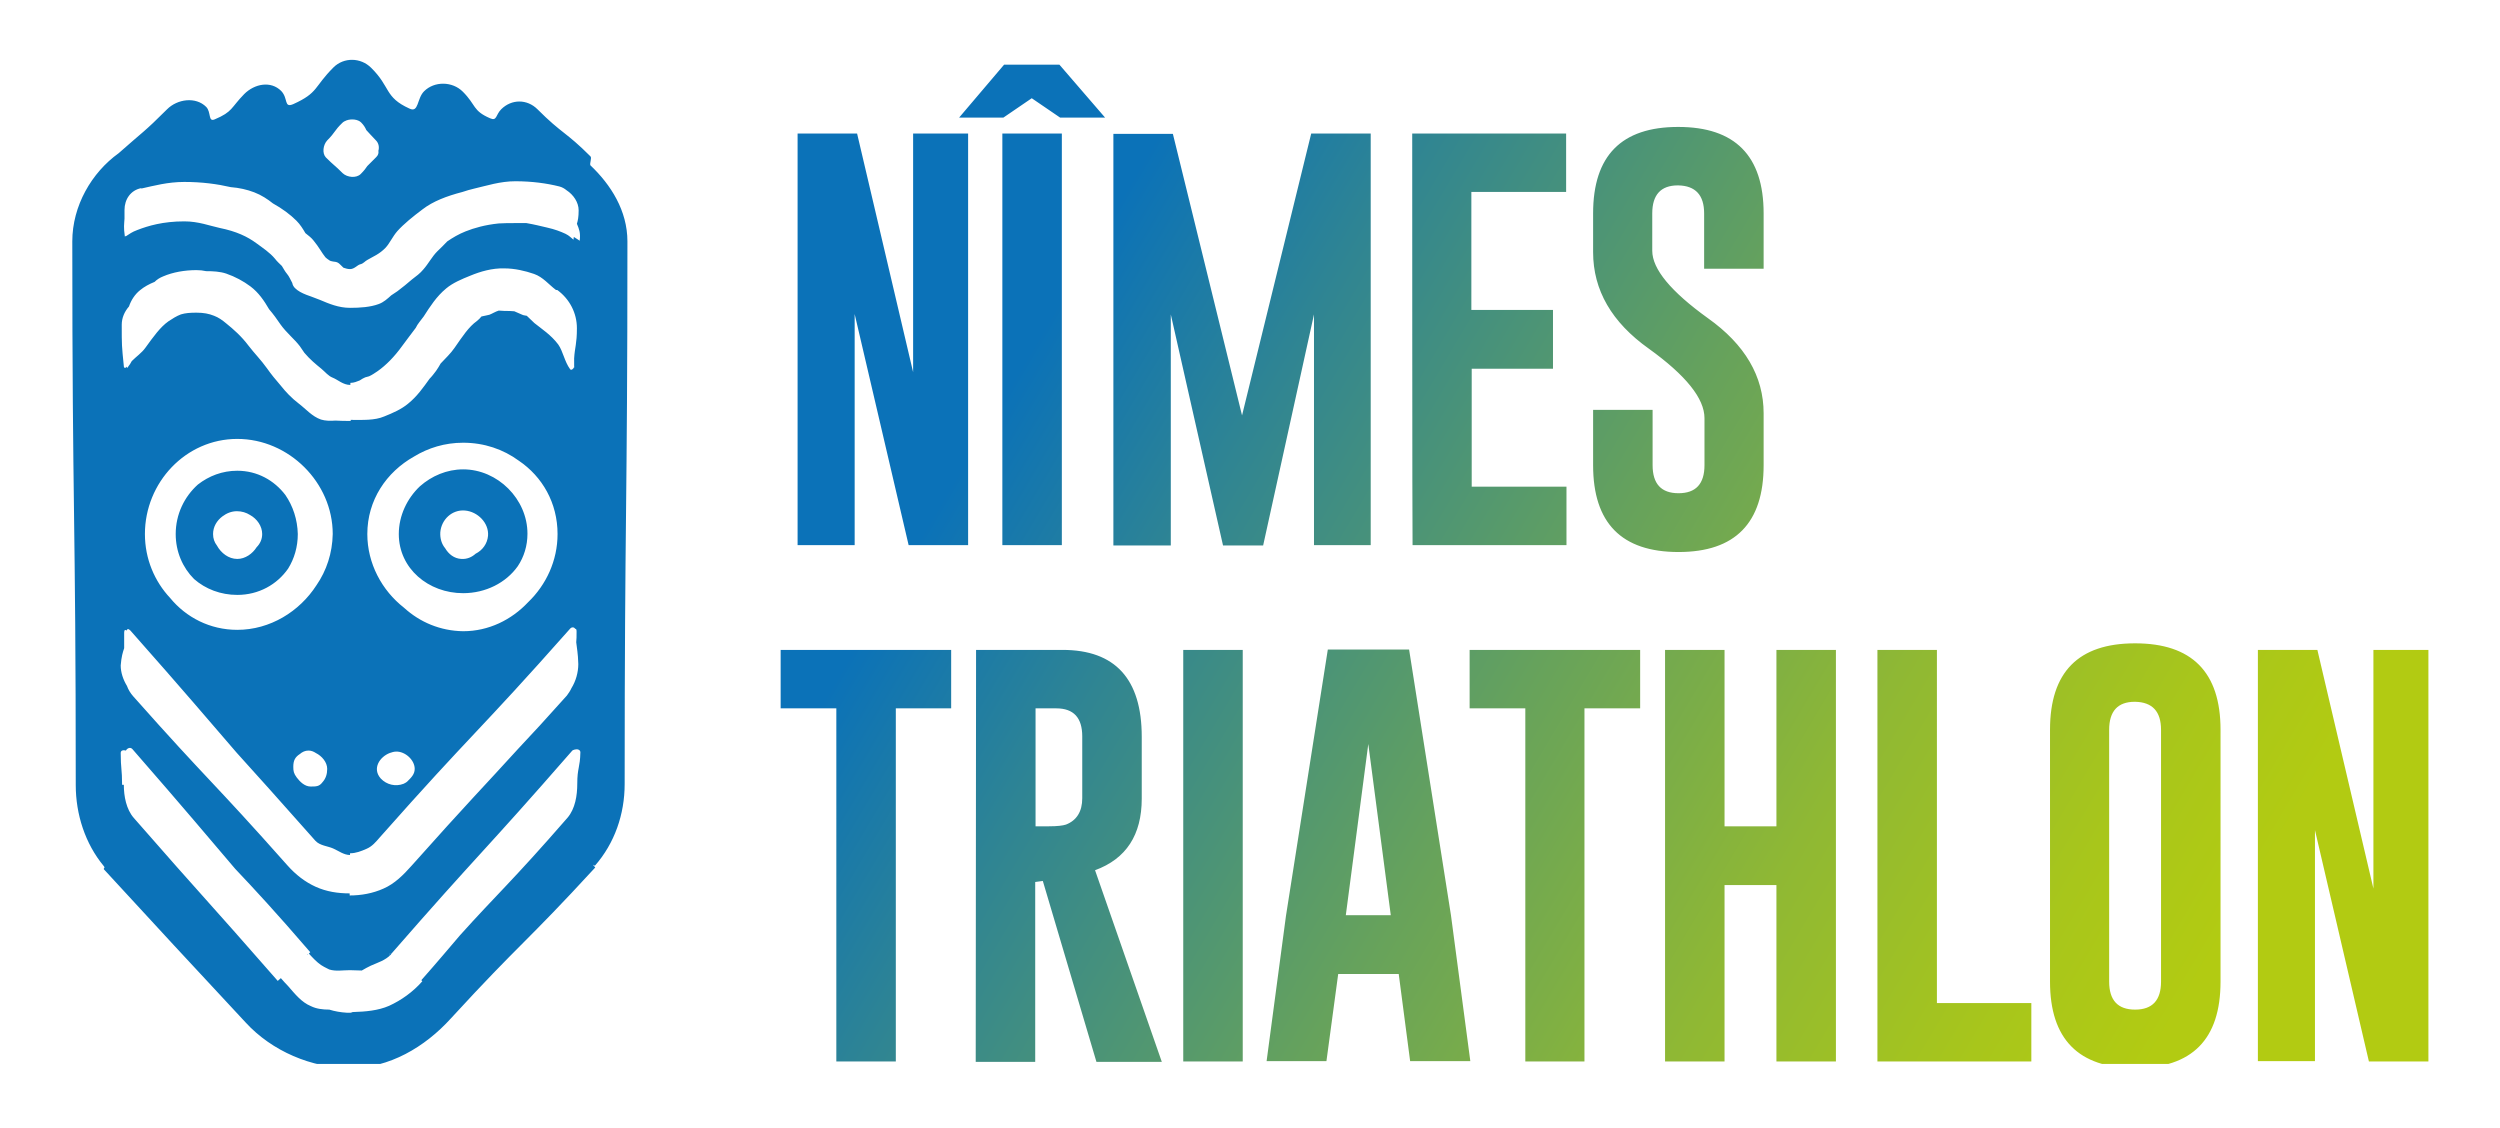 <?xml version="1.0" encoding="utf-8"?>
<!-- Generator: $$$/GeneralStr/196=Adobe Illustrator 27.6.0, SVG Export Plug-In . SVG Version: 6.00 Build 0)  -->
<!DOCTYPE svg PUBLIC "-//W3C//DTD SVG 1.1//EN" "http://www.w3.org/Graphics/SVG/1.1/DTD/svg11.dtd">
<svg version="1.1" id="Calque_1" xmlns:x="http://ns.adobe.com/Extensibility/1.0/" xmlns:i="http://ns.adobe.com/AdobeIllustrator/10.0/" xmlns:graph="http://ns.adobe.com/Graphs/1.0/"
	 xmlns="http://www.w3.org/2000/svg" xmlns:xlink="http://www.w3.org/1999/xlink" x="0px" y="0px" width="722.8px" height="326px"
	 viewBox="0 0 722.8 326" style="enable-background:new 0 0 722.8 326;" xml:space="preserve">
<style type="text/css">
	.st0{clip-path:url(#SVGID_00000106122067201182861260000018344233078624230784_);}
	.st1{fill:url(#SVGID_00000000222350416871939240000014312037822459396240_);}
</style>
<g>
	<defs>
		<path id="SVGID_1_" d="M230.6,38.6h17.2l16.2,69v-69h15.9v119h-17.2l-15.6-66.8v66.8h-16.5L230.6,38.6L230.6,38.6z M277.3,34
			l13-15.3h16L319.5,34h-13l-8.2-5.6l-8.2,5.6H277.3L277.3,34z M289.8,38.6H307v119h-17.2C289.8,157.6,289.8,38.6,289.8,38.6z
			 M359.1,120.1l20-81.5h17.2v119h-16.4V90.9l-14.7,66.8h-11.6l-15.1-66.8v66.8h-16.6v-119h17.2L359.1,120.1L359.1,120.1z
			 M408.3,38.6h44.5v16.9h-27.4v34.1H449v17h-23.5v34.1h27.4v16.9h-44.5C408.3,157.6,408.3,38.6,408.3,38.6z M460.6,61.7
			c0-16.7,8.2-25,24.6-25s24.7,8.3,24.7,25v16h-17.2v-16c0-5.3-2.5-8-7.5-8.1h-0.1c-4.9,0-7.4,2.7-7.4,8.1v10.8
			c0,5.3,5.4,11.8,16.1,19.5c10.7,7.6,16.1,16.8,16.1,27.5v15c0,16.7-8.2,25.1-24.6,25.1c-16.5,0-24.7-8.4-24.7-25.1v-16h17.2v16
			c0,5.4,2.5,8.1,7.5,8.1s7.5-2.7,7.5-8.1v-13.6c0-5.7-5.4-12.4-16.1-20.1c-10.7-7.6-16.1-16.9-16.1-27.9L460.6,61.7L460.6,61.7z
			 M275,187.9v16.9H259v102.1h-17.2V204.8h-16.1v-16.9H275L275,187.9z M282.2,187.9h25c15.2,0,22.9,8.4,22.9,25.1v17.9
			c0,10.5-4.5,17.4-13.5,20.7l19.3,55.4H317l-15.5-52.3l-2.2,0.3v52h-17.2L282.2,187.9L282.2,187.9z M299.4,204.8v34.1h3.9
			c2.4,0,4-0.2,4.9-0.5c3.1-1.2,4.7-3.8,4.7-7.6v-17.9c0-5.4-2.5-8.1-7.5-8.1L299.4,204.8L299.4,204.8z M342.1,187.9h17.2v119h-17.2
			V187.9z M419.5,264.6l5.6,42.2h-17.4l-3.3-25.2h-17.5l-3.4,25.2h-17.3l5.6-42l12.1-77h23.5L419.5,264.6L419.5,264.6z M402.1,264.6
			l-6.5-49.5l-6.5,49.5H402.1L402.1,264.6z M474.2,187.9v16.9h-16.1v102.1H441V204.8h-16.1v-16.9H474.2L474.2,187.9z M481.4,187.9
			h17.2v51h15v-51h17.2v119h-17.2v-51h-15v51h-17.2V187.9z M542.8,306.9v-119h17.2V290h27.3v16.9L542.8,306.9L542.8,306.9z
			 M642,283.8c0,16.7-8.2,25-24.7,25c-16.4,0-24.6-8.4-24.6-25V211c0-16.7,8.2-25,24.6-25s24.7,8.3,24.7,25V283.8z M624.8,211
			c0-5.3-2.5-8-7.5-8.1h-0.1c-4.9,0-7.4,2.7-7.4,8.1v72.8c0,5.4,2.5,8.1,7.5,8.1s7.5-2.7,7.5-8.1V211z M652.8,187.9h17.2l16.2,69
			v-69h15.9v119h-17.2L669.3,240v66.8h-16.5L652.8,187.9L652.8,187.9z M88.7,276.1l0.2,0l0.2-0.2C88.9,276,88.7,276.1,88.7,276.1
			L88.7,276.1z M115.3,154.4c0,10,8.6,17.1,18.6,17.1c6.5,0,12.4-3,15.8-7.8c1.8-2.7,2.8-5.9,2.8-9.4c0-10-8.6-18.6-18.6-18.6
			c-4.7,0-9.1,1.9-12.5,4.9C117.7,144.1,115.3,149.1,115.3,154.4L115.3,154.4z M127.3,153.9c0.3-3.7,3.4-6.6,7.1-6.3
			c3.7,0.3,7,3.6,6.7,7.3c-0.2,2.3-1.6,4.2-3.6,5.2c-1.1,1-2.5,1.6-4.1,1.5c-2.1-0.1-3.7-1.4-4.7-3.1
			C127.7,157.3,127.2,155.7,127.3,153.9L127.3,153.9z M82.5,143.1c-3.2-4.2-8.1-7-13.9-7c-4.3,0-8.2,1.5-11.4,4
			c-3.9,3.5-6.4,8.6-6.4,14.3c0,5.1,2,9.7,5.3,13c3.3,2.9,7.7,4.6,12.5,4.6c6.2,0,11.5-3,14.7-7.6c1.8-2.9,2.8-6.3,2.8-10
			C86,150.2,84.7,146.3,82.5,143.1L82.5,143.1z M68.6,161.6c-2.5,0-4.7-1.7-5.9-3.9c-0.7-0.9-1.1-2-1.1-3.3c0-2.1,1.1-3.9,2.7-5.1
			c1.2-0.9,2.6-1.5,4.2-1.5c1.4,0,2.7,0.4,3.8,1.1c2,1.1,3.5,3.2,3.5,5.5c0,1.5-0.6,2.8-1.6,3.8C73,160.1,70.9,161.6,68.6,161.6
			L68.6,161.6z M172,250.3c5.7-6.5,8.6-14.9,8.6-23.6c0-78.5,0.8-78.5,0.8-156.9c0-8.9-4.8-16.4-10.7-22c-0.3-0.5,0.5-2.2,0-2.6
			c-7.2-7.2-8.1-6.4-15.3-13.6c-3-3-7.5-3-10.5,0c-1.6,1.6-1.2,3.5-3.2,2.6c-5.1-2.2-4-3.8-7.9-7.7c-3-3-8.2-3.1-11.2-0.1
			c-2.1,2.1-1.5,6.3-4.2,5c-7.3-3.3-5.4-6.2-11.1-11.8c-3-3-7.9-3.1-10.9-0.1c-5.7,5.7-4.3,7.3-11.6,10.6c-2.8,1.2-1.4-1.6-3.5-3.8
			c-3-3-7.7-2.1-10.7,0.9c-3.9,4-3.3,5.1-8.5,7.3c-2,0.9-1-2.1-2.5-3.6c-3-3-8.3-2.3-11.3,0.7c-6.7,6.7-6.9,6.4-14,12.7
			c-7.8,5.6-13.4,15.2-13.4,25.5c0,78.6,1,78.6,1,157.2c0,8.4,2.7,16.9,8.1,23.4c0.1,0.1,0.1,0.1,0.2,0.3c0.1,0.1-0.3,0.5-0.2,0.6
			C43.5,266,57.2,280.8,71,295.6c7.6,8.3,19.1,13.2,30.3,13.2s21.5-6,29.1-14.4c20.4-22.2,21.3-21.4,41.7-43.6l-0.7-0.8L172,250.3
			L172,250.3z M94.6,40.6c2.4-2.4,2-2.8,4.4-5.1c0.3-0.3,0.7-0.5,1.2-0.7c1.4-0.5,3.3-0.3,4.2,0.6c0.8,0.8,1.2,1.5,1.5,2.2
			c0.8,0.9,1.3,1.4,2.8,3c0.8,0.8,1,2,0.7,3c0.1,0.6,0,1.2-0.6,1.8c-1.3,1.3-1.9,1.9-2.6,2.6c-0.4,0.6-0.9,1.3-1.9,2.3
			c-1.3,1.3-3.9,1-5.2-0.2c-2.4-2.4-2.5-2.2-4.9-4.6C93.1,44.3,93.4,41.9,94.6,40.6L94.6,40.6z M166,105.8l0,0.2
			c0.2,0.3,0.1,0.4,0,0.1c-0.2,0.6-0.9,1.1-1.2,0.6c-1.6-2.2-2-5.1-3.4-7.1c-2.1-2.8-4.8-4.5-6.9-6.2c-0.8-0.7-1.5-1.5-2.2-2.1
			c-0.4-0.1-0.9-0.1-1.3-0.3c-0.8-0.3-1.5-0.7-2.3-1c-0.8-0.1-1.8-0.1-2.8-0.1c-0.6,0-1.1-0.1-1.7-0.1c-1,0.3-1.9,0.9-2.7,1.2
			c-0.7,0.2-1.5,0.3-2.3,0.5c-0.4,0.5-0.8,0.9-1.3,1.3c-2.4,1.7-4.2,4.5-6.5,7.8c-1.1,1.6-2.6,3-4,4.5c-0.4,0.7-0.8,1.4-1.3,2.1
			c-0.6,0.8-1.2,1.6-1.9,2.3c-1.8,2.5-3.6,5.1-6.2,7.2c-1.9,1.6-4.4,2.7-6.9,3.7c-2.8,1.2-6.2,1-9.7,1v0.3c-1.5,0-3,0-4.4-0.1
			c-1.5,0.1-2.9,0.1-4.2-0.3c-2.6-0.9-4.4-3.1-6.4-4.6c-2.1-1.6-3.8-3.4-5.3-5.3c-1.4-1.6-2.7-3.2-3.9-4.9c-1.7-2.4-3.7-4.4-5.3-6.5
			c-2.1-2.8-4.4-4.8-6.5-6.5c-1.2-1-2.2-1.7-3.5-2.2c-1.5-0.6-3-0.9-5.1-0.9c-1.8,0-3.2,0.1-4.5,0.5c-1.3,0.5-2.4,1.2-3.6,2
			c-2.4,1.7-4.3,4.4-6.7,7.7c-1,1.4-2.6,2.5-3.9,3.8c-0.3,0.6-0.7,1.2-1.1,1.7c-0.4,0.5-0.3,0.4-0.3-0.1c-0.4,0.5-0.9,0.5-0.9-0.2
			c-0.6-5.9-0.6-5.9-0.6-11.9c0-2,0.8-3.8,2.1-5.3c0.6-1.8,1.7-3.5,3.2-4.7c1.2-1,2.7-1.8,4.2-2.4c0.7-0.7,1.5-1.2,2.5-1.6
			c2.8-1.2,6.2-1.8,9.6-1.8c1,0,1.9,0.1,2.8,0.3c2,0,4,0.1,5.8,0.7c2.6,0.9,5,2.2,7,3.7c2.4,1.8,4,4.2,5.4,6.6
			c1.2,1.4,2.3,2.9,3.3,4.4c1.7,2.4,4,4.2,5.6,6.3c0.5,0.7,0.9,1.3,1.3,1.9c1.6,1.9,3.3,3.3,4.9,4.6c1.2,1,2,2.1,3.3,2.6
			c1.5,0.6,3,2.1,5.1,2.1v-0.6c1.1,0,1.9-0.4,2.7-0.7c0.6-0.4,1.1-0.7,1.6-0.9c0.4-0.1,0.7-0.2,1.1-0.3c0.9-0.4,1.6-0.9,2.5-1.5
			c2.4-1.7,4.8-4.1,7.1-7.3c1.2-1.7,2.6-3.4,3.9-5.2c0.3-0.6,0.6-1.1,1-1.6c0.4-0.6,0.9-1.1,1.3-1.7c1.8-2.8,3.7-5.8,6.5-8.1
			c1.9-1.6,4.5-2.7,7-3.7c2.9-1.2,6.3-2.2,9.8-2.1c3,0,6,0.7,8.6,1.6c2.6,0.9,4.3,3.1,6.3,4.6c0.1,0.1,0.4,0,0.5,0.1
			c3.5,2.6,5.6,6.6,5.6,11c0,4.6-0.6,5.4-0.8,8.7C166,104,166,104.8,166,105.8L166,105.8z M116.8,175.7c-6.4-5-10.6-12.8-10.6-21.3
			c0-9.8,5.5-17.9,13.5-22.4c4.1-2.5,8.9-4,14.2-4c6.1,0,11.6,1.9,16.1,5.2c6.8,4.6,11.2,12.2,11.2,21.2c0,7.7-3.3,14.7-8.5,19.7
			c-4.8,5.1-11.4,8.4-18.8,8.4C127.3,182.4,121.4,179.9,116.8,175.7L116.8,175.7z M119.9,222.3c0,1.6-1.1,2.6-2.1,3.6
			c-0.3,0.3-0.7,0.5-1.1,0.7c-2.3,0.9-4.9,0.3-6.6-1.5c-2.6-2.9-0.3-6.3,2.6-7.4c0.6-0.2,1.2-0.4,1.8-0.4
			C117.1,217.2,119.9,219.7,119.9,222.3L119.9,222.3z M91.5,169.2c-4.9,7.6-13.4,12.9-22.9,12.9c-7.9,0-14.8-3.6-19.4-9.2
			c-4.5-4.8-7.3-11.3-7.3-18.5c0-14.9,11.8-27.5,26.7-27.5s27.6,12.6,27.6,27.5C96.1,159.9,94.4,165,91.5,169.2z M94.6,222.3
			c0,1.5-0.4,2.8-1.4,3.9c-0.9,1.2-1.8,1.2-3.4,1.2c-1.7,0-3.1-1.4-4-2.6c-0.9-1.2-1-1.9-1-3.1c0-1.8,0.5-2.8,1.9-3.7
			c0.7-0.6,1.5-1,2.5-1c0.8,0,1.5,0.3,2.1,0.7C93.1,218.6,94.6,220.4,94.6,222.3L94.6,222.3z M35.9,187.4c0-1.1,0-2.3,0-4.5
			c0-0.8,0.3-0.9,0.7-0.6c0.2-0.5,0.5-0.6,1.1,0c16.2,18.3,22.4,25.7,30.7,35.3c5.6,6.2,12.1,13.4,22.8,25.5
			c1.3,1.4,3.5,1.5,5.1,2.2c1.6,0.7,3.1,1.9,4.9,1.9c0,0,0,0.1,0,0.2c0-0.3,0-0.7,0-0.7c1.7,0,3.2-0.6,4.8-1.3
			c1.6-0.7,2.6-1.9,3.9-3.4c27-30.5,27.9-29.7,54.9-60.2c0.5-0.6,1.2-0.5,1.5,0c0.3,0,0.4,0.2,0.4,0.8c0,1.3,0,2.3-0.1,3.1
			c0.2,2,0.5,2.9,0.6,6.3c0,2.4-0.7,4.9-2,7c-0.3,0.7-0.8,1.4-1.3,2.1c-5.9,6.6-10.3,11.4-14,15.3c-10,11-14.6,15.6-30.9,33.9
			c-2.4,2.7-4.9,5.2-8.1,6.6c-3.1,1.4-6.5,2-9.8,2c0,0,0-0.1,0-0.2c0-0.2,0-0.4,0-0.4c-3.4,0-6.7-0.5-9.8-1.9
			c-3.1-1.4-5.8-3.5-8.2-6.2c-22-24.8-22.6-24.1-44.6-48.9c-0.8-0.9-1.4-1.9-1.8-3c-1.1-1.8-1.8-3.9-1.8-5.9
			C35.1,189.8,35.5,188.6,35.9,187.4L35.9,187.4z M166.9,226.6c0,3.4-0.6,7.2-2.8,9.8c-16.1,18.5-20.4,22.1-31.1,34
			c-3,3.5-6.5,7.7-11.2,13l-0.1-0.1c0.2,0.1,0.4,0.4,0.4,0.4c-2.7,3.1-6.1,5.5-9.6,7.1c-3.2,1.4-6.9,1.7-10.4,1.8
			c-0.4,0-0.4,0.2-0.8,0.2c-0.5,0-0.5,0-1,0c-1.8-0.1-3.5-0.4-5.1-0.9c-1.8,0-3.7-0.2-5.3-1c-2.7-1.1-4.6-3.5-6.6-5.8
			c-0.7-0.7-1.4-1.5-2.1-2.3l-0.9,0.8c-20.7-23.7-20.9-23.4-41.6-47.1c-2.2-2.5-2.9-6.3-2.9-9.6l-0.5,0c0-4.6-0.4-4.6-0.4-9.2
			c0-0.8,0.8-0.9,1.5-0.7c0.4-0.7,1.3-1.1,1.9-0.4c15.7,18,21.6,25.1,29.7,34.6c5.5,5.8,11.8,12.6,21.7,24.1c0,0-0.2,0.2-0.4,0.4
			c1.1,1.2,2.2,2.4,3.5,3.3c0.6,0.4,1.2,0.7,1.8,1c0.2,0.1,0.4,0.2,0.6,0.3c1.9,0.6,3.9,0.2,5.9,0.2h0.1c1.1,0,2.3,0.1,3.4,0.1
			c0.9-0.5,1.7-1,2.6-1.4c2-0.9,4.2-1.5,5.9-3.3c-0.2-0.2-0.3-0.3-0.4-0.4c0,0.1,0,0.8,0,0.8c-0.2-0.2-0.1-0.8,0-0.8l-0.1-0.1
			l0.1,0.1l0,0l0,0c0.1,0.1,0.3,0.3,0.4,0.3c25.8-29.6,26.4-29,52.2-58.6c0.2-0.3,0.5-0.4,0.9-0.5h0.1c0.7-0.2,1.5,0.1,1.5,0.8
			C167.7,222,166.9,222,166.9,226.6L166.9,226.6z M167.6,69.6c-0.4-0.3-1.1-0.7-1.7-1.1c0,0.3-0.1,0.5-0.1,0.8
			c-0.9-0.7-1.1-1.1-2.3-1.7c-1.5-0.7-3.1-1.3-5.3-1.8c-1.7-0.4-3.7-0.9-6-1.3c-1,0-2,0-3.1,0c-1.8,0-3.4,0-4.9,0.1
			c-3.9,0.4-7.1,1.3-9.6,2.3c-2,0.8-3.7,1.8-5.3,2.9c-1,1-1.9,2-2.9,2.9c-1.5,1.5-2.5,3.5-4,5.2c-0.9,1.1-2.1,2-3.3,2.9
			c-1.3,1.1-2.7,2.3-4.2,3.4c-0.6,0.4-1.2,0.8-1.8,1.2c-1.1,1-2.2,2-3.6,2.5c-2.4,0.9-5.4,1.1-8.3,1.1c-3.3,0-6.1-1.2-8.7-2.3
			c-2.6-1.1-5.5-1.7-7.2-3.4c-0.4-0.4-0.7-0.9-0.8-1.5c-0.5-0.9-0.9-1.9-1.5-2.6c-0.6-0.7-1-1.5-1.5-2.3c-0.7-0.7-1.4-1.3-2-2.1
			c-1.5-1.8-3.5-3.1-5.4-4.5c-2.6-1.9-5.7-3.4-10.6-4.4c-2.8-0.6-6.1-1.9-10.2-1.9c-6.2,0-10.5,1.3-13.6,2.5
			c-1.6,0.6-2.2,1.1-3.3,1.8l0-0.1c-0.1,0.1-0.2,0.1-0.3,0.2c-0.4-2.8-0.2-3.5-0.1-5.2c0-0.6,0-1.4,0-2.5c0-3.1,1.8-5.7,4.8-6.3
			l0.1,0.1c3.6-0.8,7.6-1.9,12.4-1.9c5.1,0,9.5,0.6,13.4,1.5c2.5,0.2,4.7,0.7,6.8,1.5c2.1,0.8,3.9,2,5.4,3.2c2.7,1.5,5,3.2,6.8,5
			c1.1,1.1,1.9,2.4,2.6,3.6c0.9,0.7,1.8,1.4,2.4,2.2c1.5,1.8,2.4,3.6,3.4,4.8c0.3,0.3,0.6,0.5,0.9,0.7c0.8,0.7,1.8,0.4,2.6,0.8
			c0.5,0.2,1,0.9,1.7,1.5c0.6,0.2,1.2,0.4,1.9,0.4c1.3,0,2.1-1.2,3-1.4c0.9-0.2,1.3-0.9,2.1-1.3c1.5-0.9,3.4-1.6,5.2-3.5
			c1.2-1.3,2-3.2,3.4-4.8c1.9-2.1,4.5-4.2,7.3-6.3c3-2.3,6.9-3.8,11.5-5c1.1-0.4,2.3-0.7,3.5-1c3.5-0.8,7.4-2.1,11.8-2.1
			c4.8,0,9.1,0.6,12.7,1.5c0.8,0.2,1.5,0.6,2.1,1.1c2,1.3,3.5,3.5,3.5,5.8c0,1.9-0.2,2.9-0.5,3.9C167.4,66.2,167.9,67.2,167.6,69.6
			L167.6,69.6z M89.1,275.7L89.1,275.7L89.1,275.7L89.1,275.7L89.1,275.7L89.1,275.7z M112.7,276.2c0,0,0-0.7,0-0.8l0,0
			C112.7,275.4,112.5,276,112.7,276.2L112.7,276.2z M112.7,275.4L112.7,275.4L112.7,275.4L112.7,275.4z"/>
	</defs>
	<clipPath id="SVGID_00000041266468217391885970000017703273257081804689_">
		<use xlink:href="#SVGID_1_"  style="overflow:visible;"/>
	</clipPath>
	<g style="clip-path:url(#SVGID_00000041266468217391885970000017703273257081804689_);">
		
			<linearGradient id="SVGID_00000101100857903327095970000016983652693932758403_" gradientUnits="userSpaceOnUse" x1="51.326" y1="1200.531" x2="52.276" y2="1200.531" gradientTransform="matrix(518.77 312.572 -312.572 518.77 348794.625 -638798.125)">
			<stop  offset="0" style="stop-color:#0B72B8"/>
			<stop  offset="0.24" style="stop-color:#0B72B8"/>
			<stop  offset="0.35" style="stop-color:#2E8494"/>
			<stop  offset="0.54" style="stop-color:#66A25C"/>
			<stop  offset="0.7" style="stop-color:#8FB834"/>
			<stop  offset="0.83" style="stop-color:#A8C61B"/>
			<stop  offset="0.91" style="stop-color:#B2CB12"/>
		</linearGradient>
		
			<rect x="20.7" y="15.9" style="fill:url(#SVGID_00000101100857903327095970000016983652693932758403_);" width="682.8" height="291.7"/>
	</g>
</g>
</svg>
